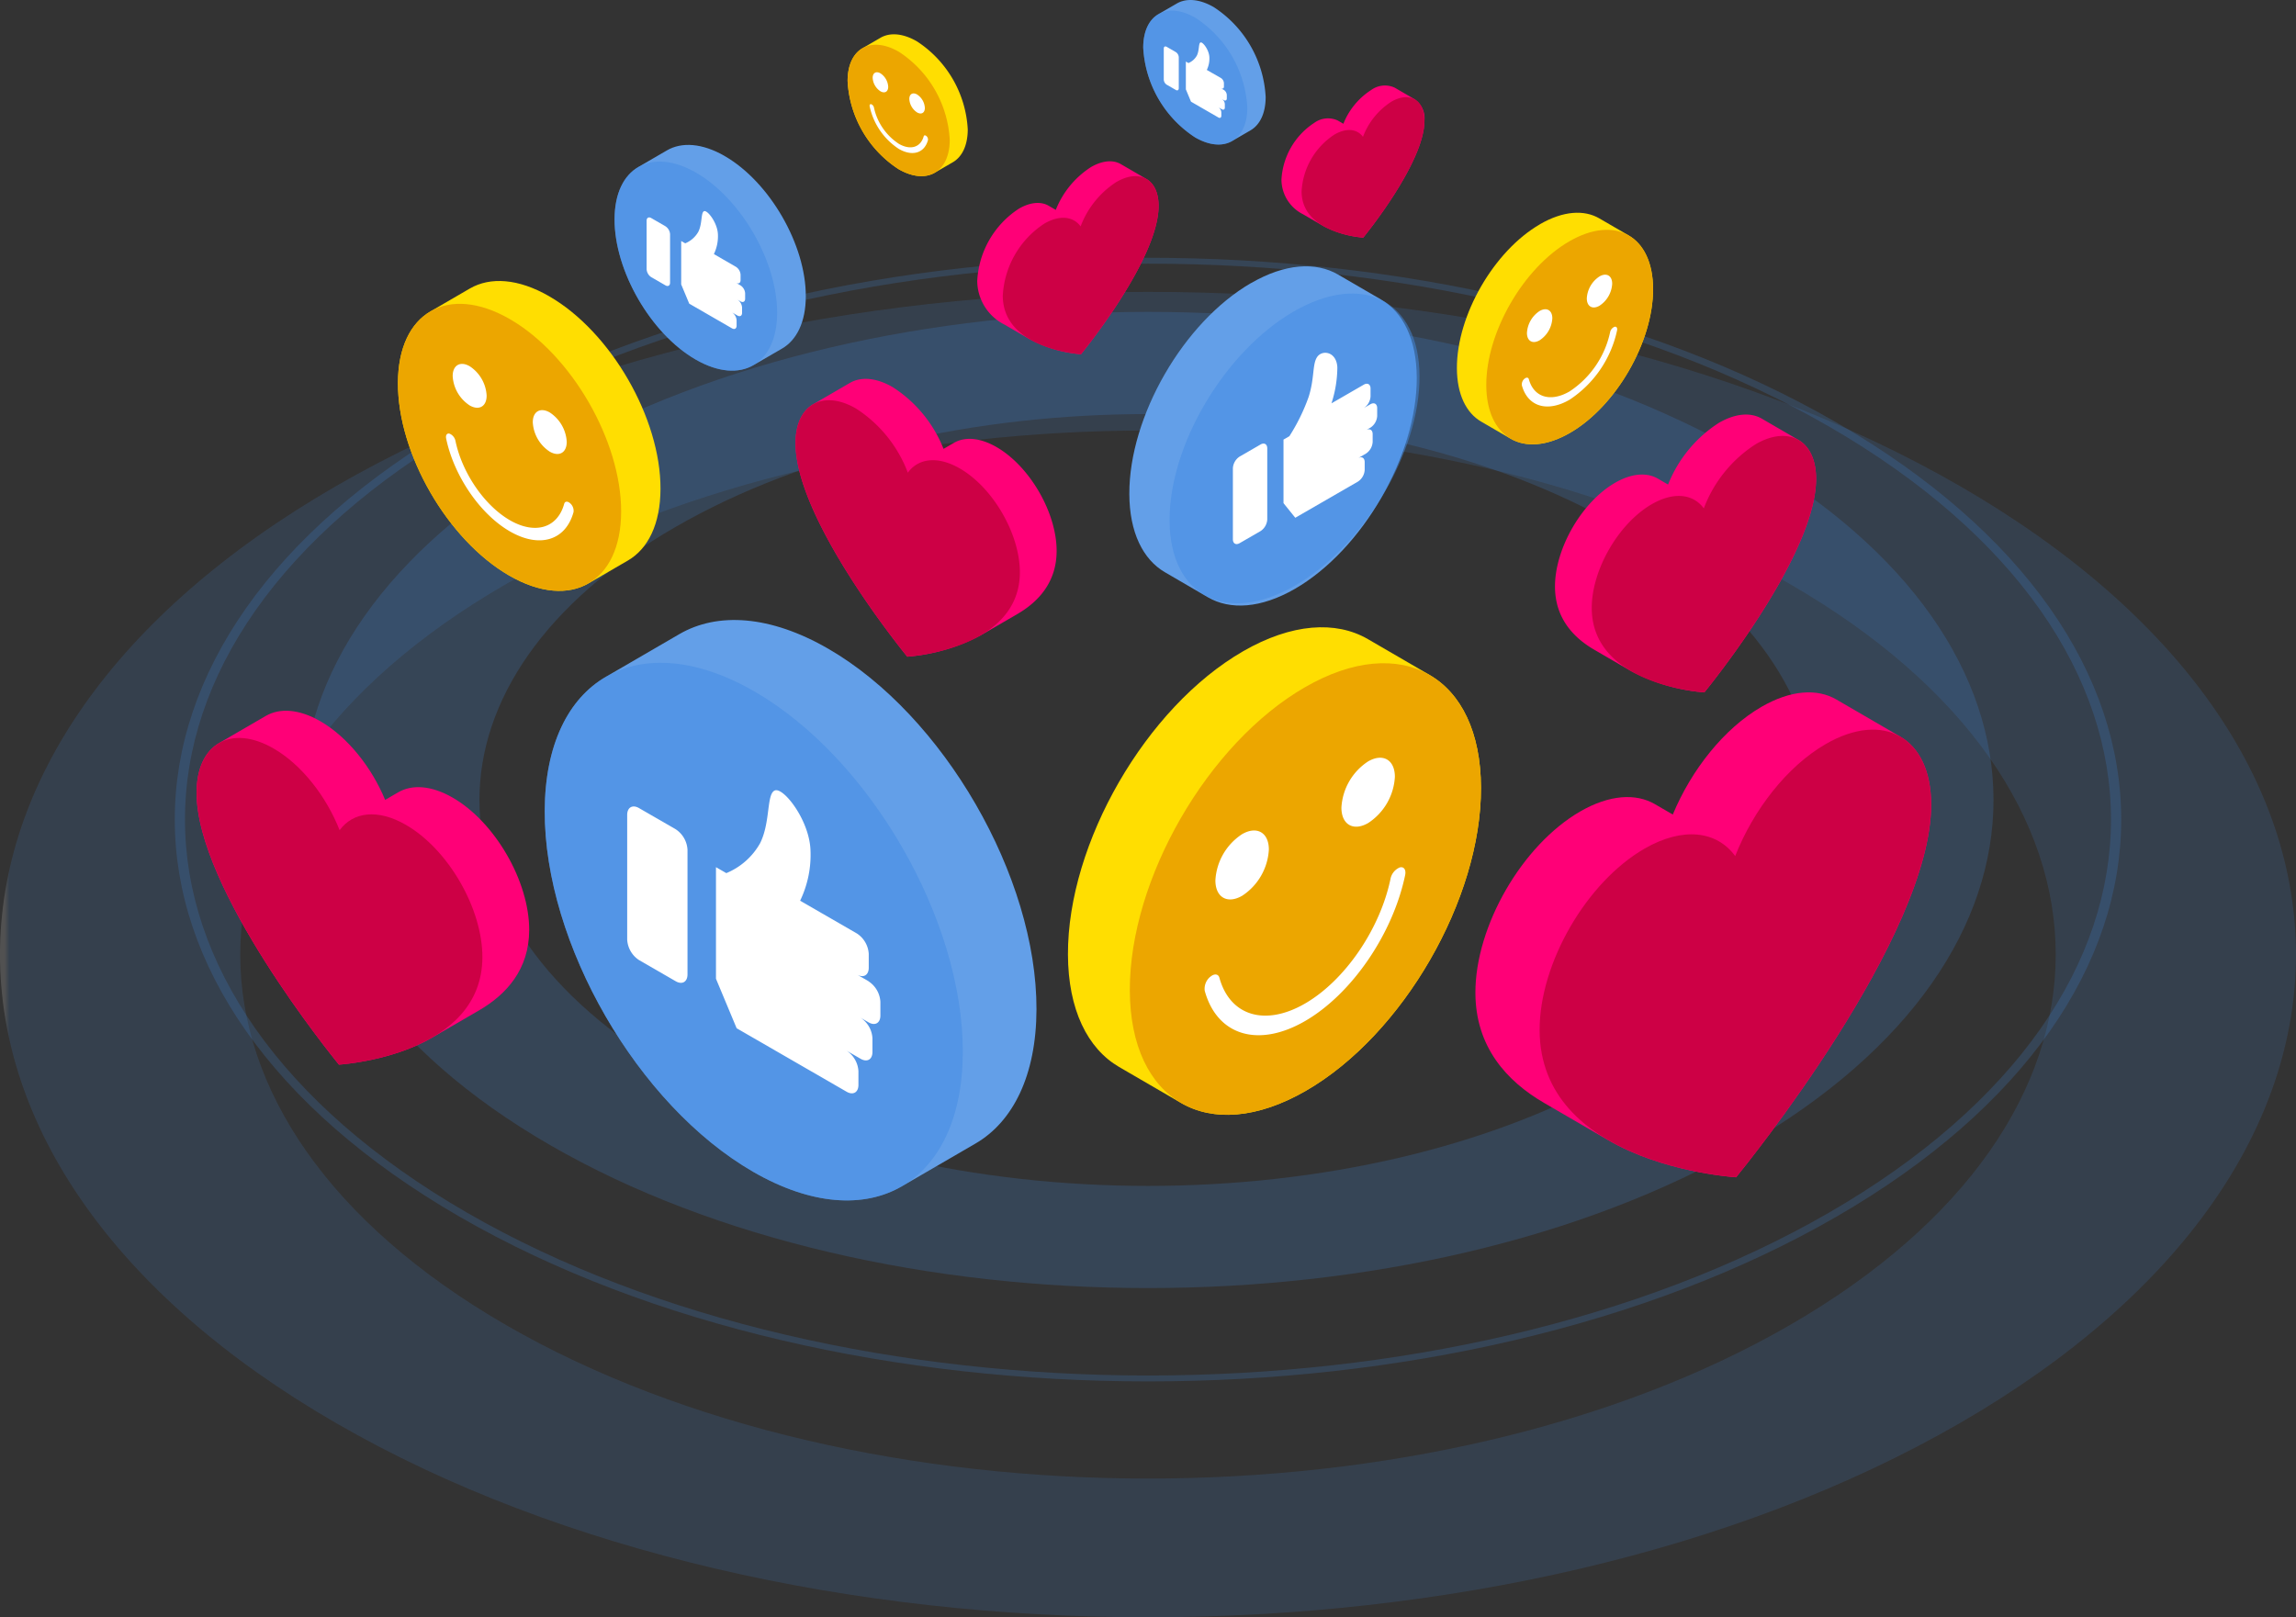 <svg id="グループ_278206" data-name="グループ 278206" xmlns="http://www.w3.org/2000/svg" xmlns:xlink="http://www.w3.org/1999/xlink" width="317.819" height="223.908" viewBox="0 0 317.819 223.908">
  <rect x="0" y="0" width="317.819" height="223.908" fill="#333333" stroke="none"/>
  <defs>
    <clipPath id="clip-path">
      <rect id="長方形_41959" data-name="長方形 41959" width="317.819" height="223.908" fill="none"/>
    </clipPath>
    <clipPath id="clip-path-3">
      <rect id="長方形_41950" data-name="長方形 41950" width="317.819" height="183.498" fill="none"/>
    </clipPath>
    <clipPath id="clip-path-4">
      <path id="パス_51994" data-name="パス 51994" d="M271.275,92.677c-62.058-35.83-162.673-35.83-224.732,0s-62.059,93.922,0,129.754,162.674,35.83,224.731,0,62.059-93.922,0-129.754M247.758,208.852c-49.07,28.332-128.627,28.331-177.7,0s-49.07-74.264,0-102.6,128.627-28.331,177.7,0,49.069,74.264,0,102.6" transform="translate(0 -65.805)" fill="none"/>
    </clipPath>
    <linearGradient id="linear-gradient" x1="0.044" y1="0.956" x2="0.046" y2="0.956" gradientUnits="objectBoundingBox">
      <stop offset="0" stop-color="#fff"/>
      <stop offset="1" stop-color="#438be3"/>
    </linearGradient>
    <clipPath id="clip-path-5">
      <rect id="長方形_41952" data-name="長方形 41952" width="234.079" height="135.148" fill="none"/>
    </clipPath>
    <clipPath id="clip-path-6">
      <path id="パス_51995" data-name="パス 51995" d="M267.982,90.111c-45.706-26.388-119.812-26.388-165.518,0s-45.707,69.176,0,95.566,119.812,26.389,165.517,0,45.707-69.175,0-95.566M250.66,175.676c-36.14,20.867-94.734,20.866-130.875,0s-36.141-54.7,0-75.563,94.735-20.866,130.875,0,36.141,54.7,0,75.563" transform="translate(-68.184 -70.32)" fill="none"/>
    </clipPath>
    <linearGradient id="linear-gradient-2" x1="-0.118" y1="1.263" x2="-0.116" y2="1.263" xlink:href="#linear-gradient"/>
    <clipPath id="clip-path-7">
      <rect id="長方形_41953" data-name="長方形 41953" width="269.428" height="155.56" fill="none"/>
    </clipPath>
    <clipPath id="clip-path-8">
      <rect id="長方形_41954" data-name="長方形 41954" width="34.598" height="42.893" fill="none"/>
    </clipPath>
    <clipPath id="clip-path-9">
      <rect id="長方形_41955" data-name="長方形 41955" width="22.507" height="28.949" fill="none"/>
    </clipPath>
    <clipPath id="clip-path-10">
      <rect id="長方形_41956" data-name="長方形 41956" width="14.41" height="18.534" fill="none"/>
    </clipPath>
    <clipPath id="clip-path-11">
      <rect id="長方形_41957" data-name="長方形 41957" width="57.873" height="74.436" fill="none"/>
    </clipPath>
  </defs>
  <g id="グループ_278205" data-name="グループ 278205" clip-path="url(#clip-path)">
    <g id="グループ_278204" data-name="グループ 278204">
      <g id="グループ_278203" data-name="グループ 278203" clip-path="url(#clip-path)">
        <g id="グループ_278182" data-name="グループ 278182" transform="translate(0 40.41)" opacity="0.3" style="mix-blend-mode: multiply;isolation: isolate">
          <g id="グループ_278181" data-name="グループ 278181">
            <g id="グループ_278180" data-name="グループ 278180" clip-path="url(#clip-path-3)">
              <g id="グループ_278179" data-name="グループ 278179" transform="translate(0 0)">
                <g id="グループ_278178" data-name="グループ 278178" clip-path="url(#clip-path-4)">
                  <rect id="長方形_41949" data-name="長方形 41949" width="348.849" height="201.414" transform="translate(-15.515 -8.958)" opacity="0.5" fill="url(#linear-gradient)"/>
                </g>
              </g>
            </g>
          </g>
        </g>
        <g id="グループ_278187" data-name="グループ 278187" transform="translate(41.871 43.182)" opacity="0.2" style="mix-blend-mode: multiply;isolation: isolate">
          <g id="グループ_278186" data-name="グループ 278186">
            <g id="グループ_278185" data-name="グループ 278185" clip-path="url(#clip-path-5)">
              <g id="グループ_278184" data-name="グループ 278184" transform="translate(0 0)">
                <g id="グループ_278183" data-name="グループ 278183" clip-path="url(#clip-path-6)">
                  <rect id="長方形_41951" data-name="長方形 41951" width="256.932" height="148.343" transform="translate(-11.427 -6.597)" fill="url(#linear-gradient-2)"/>
                </g>
              </g>
            </g>
          </g>
        </g>
        <g id="グループ_278190" data-name="グループ 278190" transform="translate(24.196 35.689)" opacity="0.2" style="mix-blend-mode: multiply;isolation: isolate">
          <g id="グループ_278189" data-name="グループ 278189">
            <g id="グループ_278188" data-name="グループ 278188" clip-path="url(#clip-path-7)">
              <path id="パス_51996" data-name="パス 51996" d="M269.373,80.9c-52.61-30.375-137.9-30.375-190.516,0s-52.609,79.623,0,110,137.9,30.374,190.515,0,52.608-79.623,0-110m-1,109.421c-52.058,30.056-136.46,30.056-188.518,0s-52.059-78.788,0-108.845,136.459-30.055,188.518,0,52.057,78.788,0,108.845" transform="translate(-39.401 -58.117)" fill="#438be3"/>
            </g>
          </g>
        </g>
        <path id="パス_51997" data-name="パス 51997" d="M264.948,144.755c6.756-3.9,12.877-4.262,17.3-1.694l8.565,4.977-.038-.02c4.385,2.526,7.106,7.925,7.127,15.609.044,15.423-10.8,34.209-24.226,41.96-6.779,3.914-12.917,4.262-17.34,1.663l.046.029q-4.282-2.487-8.565-4.977c-4.362-2.535-7.068-7.926-7.09-15.588-.044-15.423,10.8-34.21,24.224-41.959" transform="translate(-92.899 -54.576)" fill="#ffde01"/>
        <path id="パス_51998" data-name="パス 51998" d="M278.9,152.86c-13.423,7.75-24.269,26.535-24.225,41.959s10.961,21.645,24.383,13.9,24.27-26.536,24.226-41.96S292.32,145.109,278.9,152.86" transform="translate(-98.281 -57.704)" fill="#eca600"/>
        <path id="パス_51999" data-name="パス 51999" d="M272.276,210.722c.559-.5,1.139-.454,1.293.1,1.458,5.292,6.327,6.765,11.842,3.581s10.384-10.28,11.841-17.255a2.166,2.166,0,0,1,1.294-1.6c.56-.146.89.332.736,1.068-1.707,8.172-7.411,16.484-13.871,20.214s-12.165,2-13.872-4.2a2.168,2.168,0,0,1,.737-1.918" transform="translate(-104.777 -75.457)" fill="#fff"/>
        <path id="パス_52000" data-name="パス 52000" d="M306.075,179.876c-2.042,1.179-3.7.224-3.7-2.135a8.173,8.173,0,0,1,3.7-6.4c2.042-1.179,3.7-.223,3.7,2.135a8.173,8.173,0,0,1-3.7,6.4" transform="translate(-116.692 -65.927)" fill="#fff"/>
        <path id="パス_52001" data-name="パス 52001" d="M277.669,196.276c-2.042,1.18-3.7.224-3.7-2.134a8.174,8.174,0,0,1,3.7-6.4c2.042-1.178,3.7-.223,3.7,2.135a8.171,8.171,0,0,1-3.7,6.4" transform="translate(-105.73 -72.256)" fill="#fff"/>
        <path id="パス_52002" data-name="パス 52002" d="M110.649,65.47c-4.294-2.479-8.184-2.709-10.993-1.077l-5.444,3.164.024-.013c-2.787,1.605-4.517,5.037-4.53,9.921-.028,9.8,6.866,21.744,15.4,26.67,4.308,2.488,8.21,2.709,11.022,1.057l-.03.019,5.444-3.163c2.773-1.611,4.492-5.038,4.506-9.908.028-9.8-6.866-21.743-15.4-26.669" transform="translate(-34.619 -24.448)" fill="#ffde01"/>
        <path id="パス_52003" data-name="パス 52003" d="M105.2,70.622c8.531,4.925,15.425,16.866,15.4,26.668s-6.967,13.757-15.5,8.832-15.426-16.866-15.4-26.67,6.966-13.757,15.5-8.831" transform="translate(-34.619 -26.436)" fill="#eca600"/>
        <path id="パス_52004" data-name="パス 52004" d="M117.718,107.4c-.356-.319-.725-.289-.822.066-.926,3.363-4.021,4.3-7.526,2.275s-6.6-6.534-7.526-10.967a1.376,1.376,0,0,0-.822-1.015c-.356-.093-.566.211-.468.679,1.084,5.194,4.711,10.478,8.816,12.848s7.732,1.274,8.816-2.667a1.375,1.375,0,0,0-.468-1.22" transform="translate(-38.796 -37.72)" fill="#fff"/>
        <path id="パス_52005" data-name="パス 52005" d="M104.392,87.793c1.3.749,2.35.142,2.35-1.357a5.194,5.194,0,0,0-2.35-4.071c-1.3-.749-2.35-.142-2.35,1.357a5.194,5.194,0,0,0,2.35,4.07" transform="translate(-39.38 -31.662)" fill="#fff"/>
        <path id="パス_52006" data-name="パス 52006" d="M122.447,98.217c1.3.749,2.35.141,2.35-1.357a5.2,5.2,0,0,0-2.35-4.07c-1.3-.749-2.35-.142-2.35,1.357a5.2,5.2,0,0,0,2.35,4.071" transform="translate(-46.347 -35.685)" fill="#fff"/>
        <path id="パス_52007" data-name="パス 52007" d="M339.91,49.548c3.209-1.853,6.116-2.025,8.215-.8l4.068,2.364-.018-.01c2.082,1.2,3.375,3.765,3.385,7.414.021,7.325-5.131,16.249-11.507,19.929-3.22,1.859-6.135,2.025-8.235.79.007,0,.014.01.022.014l-4.068-2.364c-2.072-1.2-3.357-3.765-3.367-7.4-.021-7.325,5.131-16.248,11.505-19.929" transform="translate(-126.737 -18.51)" fill="#ffde01"/>
        <path id="パス_52008" data-name="パス 52008" d="M346.535,53.4c-6.375,3.68-11.526,12.6-11.506,19.928s5.206,10.281,11.581,6.6S358.138,67.322,358.116,60s-5.206-10.28-11.581-6.6" transform="translate(-129.293 -19.996)" fill="#eca600"/>
        <path id="パス_52009" data-name="パス 52009" d="M343.39,80.88c.266-.238.542-.216.615.049.691,2.513,3,3.213,5.624,1.7a13.11,13.11,0,0,0,5.624-8.2,1.027,1.027,0,0,1,.615-.758c.266-.069.422.157.349.507a15.348,15.348,0,0,1-6.589,9.6c-3.068,1.772-5.777.952-6.588-1.993a1.029,1.029,0,0,1,.349-.911" transform="translate(-132.378 -28.428)" fill="#fff"/>
        <path id="パス_52010" data-name="パス 52010" d="M359.444,66.229c-.97.56-1.756.106-1.756-1.014a3.879,3.879,0,0,1,1.756-3.042c.97-.561,1.756-.106,1.756,1.013a3.882,3.882,0,0,1-1.756,3.042" transform="translate(-138.037 -23.901)" fill="#fff"/>
        <path id="パス_52011" data-name="パス 52011" d="M345.952,74.019c-.97.561-1.756.106-1.756-1.014a3.882,3.882,0,0,1,1.756-3.042c.97-.56,1.756-.106,1.756,1.013a3.881,3.881,0,0,1-1.756,3.042" transform="translate(-132.831 -26.907)" fill="#fff"/>
        <path id="パス_52012" data-name="パス 52012" d="M200.649,8.707c-1.965-1.134-3.746-1.24-5.032-.492l-2.491,1.447.011-.006c-1.275.734-2.067,2.305-2.073,4.541A15.529,15.529,0,0,0,198.111,26.4c1.972,1.139,3.757,1.24,5.043.484l-.014.009,2.492-1.447c1.269-.738,2.056-2.306,2.062-4.535a15.531,15.531,0,0,0-7.047-12.206" transform="translate(-73.735 -2.986)" fill="#ffde01"/>
        <path id="パス_52013" data-name="パス 52013" d="M198.157,11.064A15.533,15.533,0,0,1,205.2,23.27c-.013,4.486-3.189,6.3-7.093,4.042a15.532,15.532,0,0,1-7.047-12.206c.013-4.487,3.188-6.3,7.093-4.042" transform="translate(-73.735 -3.896)" fill="#eca600"/>
        <path id="パス_52014" data-name="パス 52014" d="M203.884,27.9c-.163-.146-.332-.132-.376.03-.424,1.539-1.84,1.968-3.444,1.041a8.029,8.029,0,0,1-3.444-5.019.63.63,0,0,0-.377-.465c-.163-.042-.258.1-.214.311a9.4,9.4,0,0,0,4.035,5.88c1.879,1.085,3.538.583,4.035-1.22a.63.63,0,0,0-.214-.558" transform="translate(-75.646 -9.06)" fill="#fff"/>
        <path id="パス_52015" data-name="パス 52015" d="M197.785,18.924c.594.343,1.076.065,1.076-.621a2.379,2.379,0,0,0-1.076-1.863c-.594-.343-1.075-.065-1.075.621a2.377,2.377,0,0,0,1.075,1.863" transform="translate(-75.913 -6.288)" fill="#fff"/>
        <path id="パス_52016" data-name="パス 52016" d="M206.048,23.694c.594.343,1.075.065,1.075-.621a2.377,2.377,0,0,0-1.075-1.863c-.594-.343-1.076-.065-1.076.621a2.378,2.378,0,0,0,1.076,1.863" transform="translate(-79.102 -8.129)" fill="#fff"/>
        <path id="パス_52017" data-name="パス 52017" d="M271.425,62.361c4.7-2.714,8.959-2.966,12.035-1.179l5.96,3.463-.027-.014c3.051,1.758,4.945,5.514,4.96,10.861.031,10.731-7.517,23.8-16.858,29.2-4.717,2.723-8.988,2.965-12.066,1.158l.033.021L259.5,102.4c-3.036-1.764-4.918-5.516-4.933-10.847-.031-10.732,7.516-23.8,16.856-29.2" transform="translate(-98.242 -23.171)" fill="#639fe8"/>
        <g id="グループ_278193" data-name="グループ 278193" transform="translate(161.899 40.639)" opacity="0.5" style="mix-blend-mode: multiply;isolation: isolate">
          <g id="グループ_278192" data-name="グループ 278192">
            <g id="グループ_278191" data-name="グループ 278191" clip-path="url(#clip-path-8)">
              <path id="パス_52018" data-name="パス 52018" d="M281.654,68.206c-9.545,5.019-17.6,17.783-18,28.508s7.026,15.35,16.571,10.331,17.6-17.784,18-28.508-7.026-15.351-16.573-10.33" transform="translate(-263.643 -66.179)" fill="#438be3"/>
            </g>
          </g>
        </g>
        <path id="パス_52019" data-name="パス 52019" d="M301.349,86.66l-.916.529a2.065,2.065,0,0,0,.933-1.616V84.489c0-.593-.419-.835-.933-.538L297.7,85.53l-.015.009h0l-1.73,1a16.344,16.344,0,0,0,.815-4.991c-.118-2.209-2.116-2.452-2.8-1.42s-.335,2.895-1.18,5.538a26.513,26.513,0,0,1-2.658,5.419l-.815.472v8.8l1.63,2.023,8.675-5.008a2.068,2.068,0,0,0,.932-1.616V94.673c0-.592-.42-.835-.933-.538l1.105-.638a2.071,2.071,0,0,0,.932-1.616V90.8c0-.591-.419-.834-.932-.538l.625-.361a2.065,2.065,0,0,0,.933-1.614V87.2c0-.593-.419-.835-.933-.539" transform="translate(-111.651 -30.696)" fill="#fff"/>
        <path id="パス_52020" data-name="パス 52020" d="M281.735,100.136l-2.893,1.67a2.071,2.071,0,0,0-.933,1.616v9.835c0,.593.421.835.933.539l2.893-1.671a2.065,2.065,0,0,0,.932-1.616v-9.835c0-.592-.419-.835-.932-.539" transform="translate(-107.249 -38.595)" fill="#fff"/>
        <path id="パス_52021" data-name="パス 52021" d="M153.785,34.213c-3.128-1.805-5.962-1.974-8.008-.785l-3.966,2.305.018-.01c-2.03,1.17-3.29,3.67-3.3,7.228-.02,7.141,5,15.84,11.217,19.428,3.139,1.812,5.981,1.973,8.029.77l-.021.014,3.966-2.3c2.02-1.174,3.272-3.67,3.282-7.218.02-7.141-5-15.84-11.217-19.428" transform="translate(-53.46 -12.607)" fill="#639fe8"/>
        <g id="グループ_278196" data-name="グループ 278196" transform="translate(85.068 22.366)" opacity="0.5" style="mix-blend-mode: multiply;isolation: isolate">
          <g id="グループ_278195" data-name="グループ 278195">
            <g id="グループ_278194" data-name="グループ 278194" clip-path="url(#clip-path-9)">
              <path id="パス_52022" data-name="パス 52022" d="M149.821,37.967c6.215,3.587,11.237,12.286,11.216,19.428s-5.075,10.022-11.29,6.434S138.509,51.541,138.53,44.4s5.074-10.022,11.291-6.433" transform="translate(-138.529 -36.422)" fill="#438be3"/>
            </g>
          </g>
        </g>
        <path id="パス_52023" data-name="パス 52023" d="M161.754,57.877l-.626-.361c.351.2.637.037.637-.368v-.74a1.41,1.41,0,0,0-.637-1.1l-1.866-1.078-.01-.006h0l-1.18-.682a5.688,5.688,0,0,0,.556-2.765c-.08-1.6-1.444-3.341-1.91-3.175s-.228,1.713-.8,2.851a3.71,3.71,0,0,1-1.815,1.6l-.557-.321V57.74l1.113,2.666,5.921,3.418c.349.2.636.036.636-.368v-.74a1.412,1.412,0,0,0-.636-1.1l.754.435c.351.2.637.037.637-.368v-.739a1.413,1.413,0,0,0-.637-1.1l.427.247c.349.2.636.036.636-.368v-.74a1.411,1.411,0,0,0-.636-1.1" transform="translate(-59.253 -18.365)" fill="#fff"/>
        <path id="パス_52024" data-name="パス 52024" d="M148.368,50.245l-1.976-1.14c-.349-.2-.636-.036-.636.368v6.712a1.413,1.413,0,0,0,.636,1.1l1.975,1.14c.35.2.636.037.636-.368V51.348a1.412,1.412,0,0,0-.636-1.1" transform="translate(-56.25 -18.917)" fill="#fff"/>
        <path id="パス_52025" data-name="パス 52025" d="M267.469.989c-2-1.156-3.817-1.264-5.127-.5L259.8,1.962l.012-.006c-1.3.749-2.107,2.349-2.113,4.627a15.825,15.825,0,0,0,7.182,12.439c2.01,1.16,3.829,1.264,5.141.493l-.014.009,2.539-1.476c1.293-.752,2.1-2.35,2.1-4.622A15.827,15.827,0,0,0,267.469.989" transform="translate(-99.451 0)" fill="#639fe8"/>
        <g id="グループ_278199" data-name="グループ 278199" transform="translate(158.25 1.476)" opacity="0.5" style="mix-blend-mode: multiply;isolation: isolate">
          <g id="グループ_278198" data-name="グループ 278198">
            <g id="グループ_278197" data-name="グループ 278197" clip-path="url(#clip-path-10)">
              <path id="パス_52026" data-name="パス 52026" d="M264.93,3.392a15.829,15.829,0,0,1,7.181,12.439c-.013,4.572-3.249,6.416-7.228,4.119A15.825,15.825,0,0,1,257.7,7.51c.013-4.572,3.249-6.417,7.229-4.119" transform="translate(-257.701 -2.403)" fill="#438be3"/>
            </g>
          </g>
        </g>
        <path id="パス_52027" data-name="パス 52027" d="M272.572,16.14l-.4-.232c.225.13.408.024.408-.235V15.2a.9.9,0,0,0-.408-.706l-1.2-.69-.007,0h0l-.755-.436a3.646,3.646,0,0,0,.356-1.77c-.052-1.025-.924-2.139-1.223-2.033s-.146,1.1-.515,1.824a2.374,2.374,0,0,1-1.161,1.027l-.357-.205v3.846l.712,1.707,3.791,2.189c.224.13.407.023.407-.235v-.474a.9.9,0,0,0-.407-.706l.483.279c.225.13.408.024.408-.235V18.1a.9.9,0,0,0-.408-.706l.274.158c.224.129.407.023.407-.235v-.474a.9.9,0,0,0-.407-.706" transform="translate(-103.16 -3.687)" fill="#fff"/>
        <path id="パス_52028" data-name="パス 52028" d="M264,11.254l-1.264-.73c-.224-.129-.407-.023-.407.236v4.3a.9.9,0,0,0,.407.706l1.264.73c.224.129.407.023.407-.236v-4.3a.905.905,0,0,0-.407-.706" transform="translate(-101.237 -4.04)" fill="#fff"/>
        <path id="パス_52029" data-name="パス 52029" d="M162.02,143.752c-8.043-4.643-15.329-5.075-20.591-2.017l-10.2,5.927.045-.025c-5.22,3.007-8.459,9.435-8.485,18.583-.052,18.361,12.86,40.727,28.843,49.955,8.07,4.659,15.378,5.074,20.643,1.98-.018.011-.036.024-.055.036q5.1-2.964,10.2-5.927c5.193-3.018,8.414-9.437,8.44-18.558.052-18.362-12.861-40.729-28.841-49.955" transform="translate(-47.387 -53.944)" fill="#639fe8"/>
        <g id="グループ_278202" data-name="グループ 278202" transform="translate(75.405 91.764)" opacity="0.5" style="mix-blend-mode: multiply;isolation: isolate">
          <g id="グループ_278201" data-name="グループ 278201">
            <g id="グループ_278200" data-name="グループ 278200" clip-path="url(#clip-path-11)">
              <path id="パス_52030" data-name="パス 52030" d="M151.823,153.4c15.98,9.226,28.892,31.592,28.84,49.953s-13.049,25.77-29.029,16.544-28.9-31.594-28.843-49.955,13.049-25.769,29.031-16.542" transform="translate(-122.792 -149.432)" fill="#438be3"/>
            </g>
          </g>
        </g>
        <path id="パス_52031" data-name="パス 52031" d="M182.51,204.6l-1.61-.928c.9.521,1.637.095,1.637-.946v-1.9a3.627,3.627,0,0,0-1.637-2.835l-4.8-2.771-.027-.014,0,0-3.035-1.753a14.623,14.623,0,0,0,1.428-7.109c-.206-4.114-3.712-8.589-4.911-8.162s-.586,4.4-2.069,7.328a9.535,9.535,0,0,1-4.666,4.124l-1.431-.826v15.448l2.861,6.854,15.223,8.789c.9.52,1.636.094,1.636-.945v-1.9a3.631,3.631,0,0,0-1.636-2.834l1.939,1.119c.9.521,1.637.1,1.637-.944v-1.9a3.63,3.63,0,0,0-1.637-2.835l1.1.634c.9.52,1.636.093,1.636-.944v-1.9a3.632,3.632,0,0,0-1.636-2.834" transform="translate(-62.282 -68.75)" fill="#fff"/>
        <path id="パス_52032" data-name="パス 52032" d="M148.09,184.978l-5.079-2.932c-.9-.519-1.635-.093-1.635.946v17.259a3.631,3.631,0,0,0,1.635,2.836l5.078,2.932c.9.519,1.636.095,1.636-.947V187.813a3.634,3.634,0,0,0-1.635-2.835" transform="translate(-54.559 -70.169)" fill="#fff"/>
        <path id="パス_52033" data-name="パス 52033" d="M395.662,171.577c-.012-4.6-1.643-7.835-4.27-9.347l.026.014-8.883-5.162c-2.646-1.538-6.309-1.322-10.353,1.014-5.184,2.992-9.718,8.738-12.282,14.917l-2.471-1.436c-2.645-1.537-6.305-1.322-10.347,1.011-8.037,4.641-14.532,15.888-14.506,25.123.021,7.466,4.322,12.211,9.5,15.221l8.883,5.162-.029-.017c7.528,4.388,16.928,5.1,17.734,5.158,1.352-1.667,27.052-33.344,27-51.656" transform="translate(-128.346 -60.241)" fill="#f07"/>
        <path id="パス_52034" data-name="パス 52034" d="M386.647,166.5c8.037-4.639,14.572-.916,14.6,8.32.053,18.313-25.647,49.989-27,51.656-1.358-.1-27.152-2.048-27.2-20.361-.026-9.235,6.468-20.483,14.5-25.122,5.349-3.089,10.03-2.467,12.573,1.015,2.515-6.4,7.179-12.419,12.528-15.507" transform="translate(-133.929 -63.486)" fill="#cd0045"/>
        <path id="パス_52035" data-name="パス 52035" d="M44.313,171.537c.009-3.359,1.2-5.719,3.116-6.822l-.019.01,6.484-3.768c1.931-1.122,4.606-.964,7.557.741,3.783,2.184,7.093,6.377,8.964,10.887l1.8-1.048c1.931-1.123,4.6-.965,7.552.738,5.866,3.387,10.606,11.6,10.587,18.335-.016,5.45-3.154,8.913-6.934,11.109l-6.484,3.767.021-.012c-5.494,3.2-12.355,3.72-12.943,3.764-.987-1.217-19.744-24.336-19.706-37.7" transform="translate(-17.101 -61.839)" fill="#f07"/>
        <path id="パス_52036" data-name="パス 52036" d="M54.967,167.833c-5.866-3.387-10.635-.668-10.654,6.072-.038,13.366,18.719,36.485,19.706,37.7.991-.074,19.818-1.495,19.855-14.861.019-6.74-4.721-14.949-10.587-18.335-3.9-2.254-7.32-1.8-9.176.742-1.835-4.673-5.239-9.065-9.144-11.319" transform="translate(-17.101 -64.207)" fill="#cd0045"/>
        <path id="パス_52037" data-name="パス 52037" d="M179.32,94.286c.008-2.637.942-4.49,2.446-5.355l-.014.008,5.09-2.958c1.516-.881,3.615-.757,5.931.582a18.032,18.032,0,0,1,7.037,8.546l1.416-.822c1.516-.881,3.613-.758,5.928.579,4.6,2.659,8.325,9.1,8.31,14.394-.012,4.277-2.476,7-5.442,8.721l-5.089,2.957.017-.009a26.136,26.136,0,0,1-10.161,2.954c-.774-.955-15.5-19.1-15.469-29.595" transform="translate(-69.202 -32.964)" fill="#f07"/>
        <path id="パス_52038" data-name="パス 52038" d="M187.683,91.378c-4.6-2.658-8.348-.524-8.363,4.767-.031,10.492,14.694,28.639,15.469,29.595.778-.058,15.556-1.174,15.586-11.665.015-5.291-3.705-11.735-8.311-14.393-3.064-1.77-5.745-1.413-7.2.582a18.152,18.152,0,0,0-7.178-8.885" transform="translate(-69.202 -34.823)" fill="#cd0045"/>
        <path id="パス_52039" data-name="パス 52039" d="M386.659,102.333c-.007-2.637-.941-4.489-2.446-5.355l.014.009-5.089-2.958c-1.516-.881-3.615-.757-5.932.582a18.036,18.036,0,0,0-7.037,8.546l-1.416-.822c-1.515-.881-3.612-.758-5.928.579-4.6,2.658-8.325,9.1-8.31,14.393.012,4.277,2.476,7,5.443,8.721l5.09,2.958-.017-.01a26.13,26.13,0,0,0,10.16,2.955c.775-.955,15.5-19.1,15.469-29.6" transform="translate(-135.269 -36.07)" fill="#f07"/>
        <path id="パス_52040" data-name="パス 52040" d="M381.494,99.425c4.605-2.658,8.349-.524,8.364,4.766.03,10.492-14.694,28.64-15.469,29.6-.778-.058-15.557-1.174-15.586-11.665-.015-5.292,3.706-11.735,8.311-14.393,3.064-1.77,5.745-1.413,7.2.582a18.154,18.154,0,0,1,7.177-8.885" transform="translate(-138.468 -37.928)" fill="#cd0045"/>
        <path id="パス_52041" data-name="パス 52041" d="M245.387,42.525c0-1.832-.654-3.118-1.7-3.72l.01.006-3.535-2.054c-1.053-.612-2.511-.526-4.12.4a12.527,12.527,0,0,0-4.887,5.936l-.983-.571c-1.053-.612-2.509-.527-4.117.4a12.72,12.72,0,0,0-5.772,10,6.832,6.832,0,0,0,3.78,6.057l3.535,2.054-.012-.007a18.16,18.16,0,0,0,7.057,2.052c.538-.663,10.764-13.268,10.743-20.555" transform="translate(-85.011 -14.034)" fill="#f07"/>
        <path id="パス_52042" data-name="パス 52042" d="M241.8,40.506c3.2-1.847,5.8-.365,5.809,3.311.021,7.287-10.205,19.891-10.744,20.554-.54-.041-10.8-.815-10.824-8.1a12.72,12.72,0,0,1,5.772-10c2.128-1.229,3.991-.981,5,.4a12.6,12.6,0,0,1,4.985-6.171" transform="translate(-87.232 -15.325)" fill="#cd0045"/>
        <path id="パス_52043" data-name="パス 52043" d="M308.652,24.127a3.192,3.192,0,0,0-1.34-2.933l.008,0-2.787-1.62a3.221,3.221,0,0,0-3.249.318,9.88,9.88,0,0,0-3.854,4.681l-.775-.451a3.219,3.219,0,0,0-3.247.317,10.032,10.032,0,0,0-4.551,7.883,5.389,5.389,0,0,0,2.981,4.776l2.787,1.619-.009,0a14.31,14.31,0,0,0,5.564,1.617c.424-.523,8.488-10.462,8.472-16.208" transform="translate(-111.474 -7.437)" fill="#f07"/>
        <path id="パス_52044" data-name="パス 52044" d="M305.823,22.534c2.521-1.456,4.572-.287,4.581,2.611.016,5.745-8.048,15.684-8.472,16.208-.426-.032-8.519-.643-8.536-6.389a10.03,10.03,0,0,1,4.552-7.882c1.678-.97,3.147-.774,3.944.319a9.947,9.947,0,0,1,3.931-4.867" transform="translate(-113.226 -8.455)" fill="#cd0045"/>
      </g>
    </g>
  </g>
</svg>
